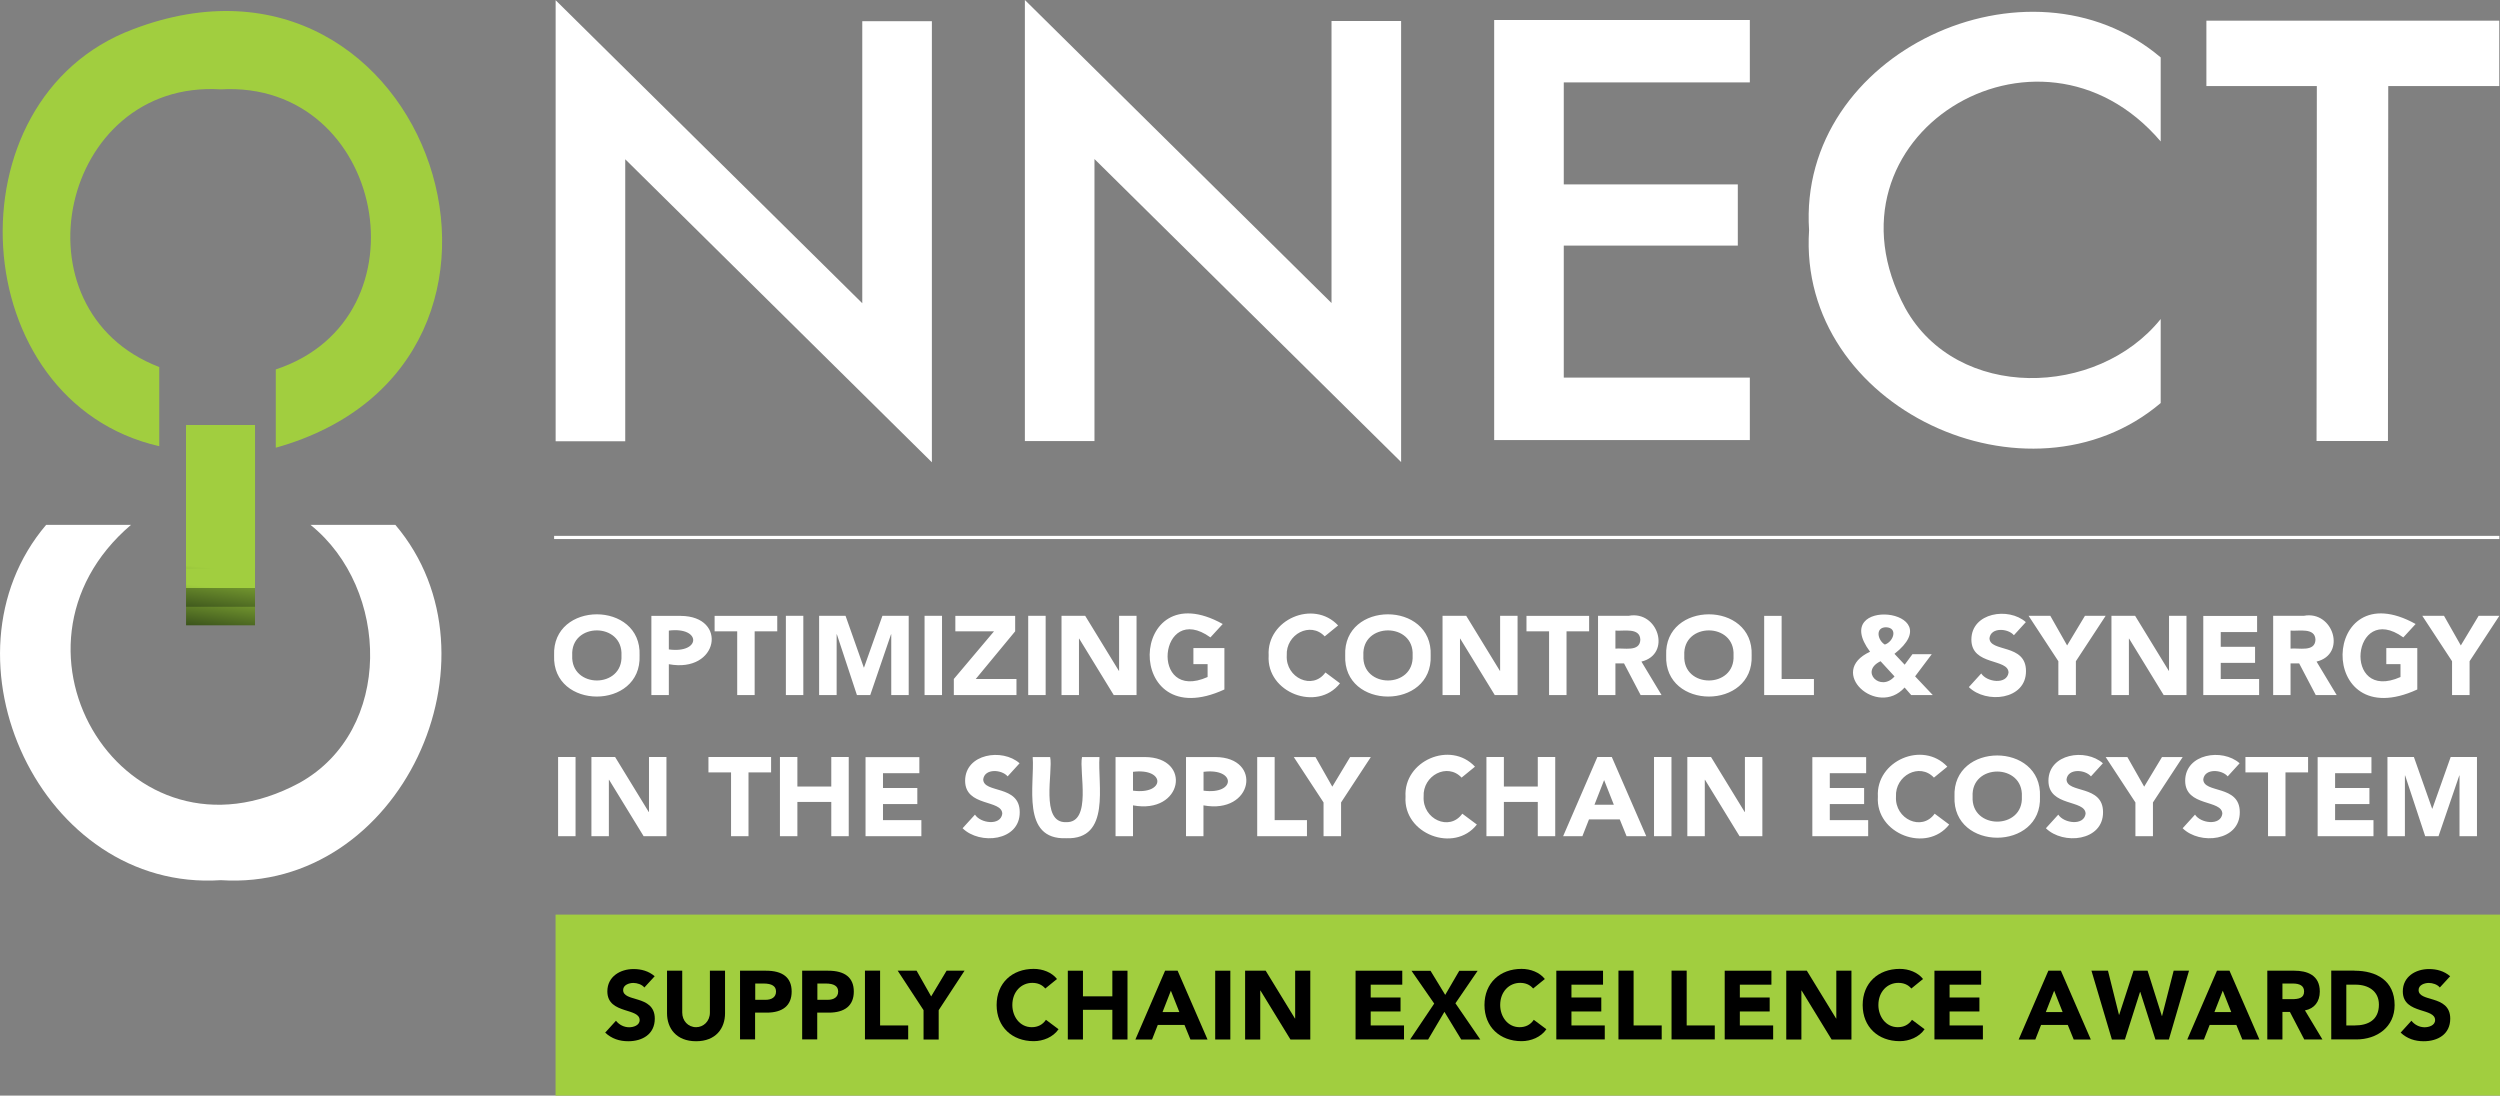 <?xml version="1.0" encoding="UTF-8"?>
<svg id="Layer_2" xmlns="http://www.w3.org/2000/svg" xmlns:xlink="http://www.w3.org/1999/xlink" viewBox="0 0 345.19 151.28">
  <rect x="0" y="0" width="345.19" height="151.28" fill="#808080" stroke="none"/>
  <defs>
    <style>
      .cls-1 {
        fill: #a1ce3f;
      }

      .cls-2 {
        fill: url(#linear-gradient-2);
      }

      .cls-3 {
        fill: #fff;
      }

      .cls-4 {
        fill: url(#linear-gradient-4);
      }

      .cls-5 {
        fill: url(#linear-gradient-3);
      }

      .cls-6 {
        fill: url(#linear-gradient);
      }
    </style>
    <linearGradient id="linear-gradient" x1="817.7" y1="-862.77" x2="817.88" y2="-862.78" gradientTransform="translate(-22238.71 54926.32) rotate(-90) scale(67.06 -25.81)" gradientUnits="userSpaceOnUse">
      <stop offset="0" stop-color="#000c07"/>
      <stop offset="1" stop-color="#a1ce3f"/>
    </linearGradient>
    <linearGradient id="linear-gradient-2" x1="817.58" y1="-862.77" x2="817.77" y2="-862.78" gradientTransform="translate(-22238.71 54760.63) rotate(-90) scale(66.87 -25.81)" xlink:href="#linear-gradient"/>
    <linearGradient id="linear-gradient-3" x1="815.54" y1="-862.77" x2="815.73" y2="-862.78" gradientTransform="translate(-22238.71 49220.49) rotate(-90) scale(60.24 -25.81)" xlink:href="#linear-gradient"/>
    <linearGradient id="linear-gradient-4" x1="812.74" y1="-862.77" x2="812.93" y2="-862.78" gradientTransform="translate(-22238.71 43172.11) rotate(-90) scale(53.01 -25.81)" xlink:href="#linear-gradient"/>
  </defs>
  <g id="Layer_1-2" data-name="Layer_1">
    <g>
      <g id="Main_Logo">
        <g id="Group_27670">
          <g id="Group_26803">
            <g id="Group_27671">
              <path id="Path_59297" class="cls-3" d="M128.67,2.93v60.9l-42.34-41.84v38.94h-9.61V.03l42.34,41.84V2.93h9.61Z"/>
              <path id="Path_59298" class="cls-3" d="M193.46,2.9v60.9l-42.34-41.84v38.94h-9.61V0l42.34,41.84V2.9h9.61Z"/>
              <path id="Path_59299" class="cls-3" d="M215.92,60.76h-9.61V2.76h9.61v58ZM212.36,2.76h29.25v8.62h-29.25V2.76ZM212.36,25.46h27.59v8.45h-27.59v-8.45ZM212.36,52.14h29.25v8.62h-29.25v-8.62Z"/>
              <path id="Path_59300" class="cls-3" d="M263.08,42.56c7.15,12.84,26.51,12.37,35.26,1.49v11.6c-18.15,15.39-50.17.71-48.55-23.86-1.62-24.57,30.41-39.26,48.55-23.86v11.6c-16.9-19.84-48.03-.64-35.26,23.03"/>
              <path id="Path_59301" class="cls-3" d="M304.66,2.85h40.43v9.03h-15.33l-.04,49.01h-9.86l.04-49.01h-15.25V2.85Z"/>
            </g>
            <g id="Group_26800">
              <path id="Path_34260" class="cls-3" d="M41.36,108.09c12.98-7.23,12.5-26.79,1.51-35.62h11.72c15.55,18.34.72,50.69-24.11,49.06-24.82,1.64-39.67-30.73-24.11-49.06h11.72c-20.05,17.08-.65,48.52,23.27,35.62"/>
              <g id="Group_26802">
                <path id="Path_34266" class="cls-1" d="M18.34,4.05C-7.34,13.7-4.94,55.46,21.99,61.61v-10.93C1.43,42.8,8.33,10.97,30.48,12.34c22.63-1.29,29.04,31.58,7.6,38.67v10.81C79.92,50.08,59.35-11.61,18.34,4.05"/>
                <g id="Group_17832">
                  <path id="Path_34267" class="cls-6" d="M25.69,86.34v-24.73h9.52v24.73h-9.52Z"/>
                  <g id="Group_17831">
                    <path id="Path_34273" class="cls-2" d="M25.69,83.78v-24.66h9.52v24.66h-9.52Z"/>
                    <path id="Path_34268" class="cls-5" d="M25.69,81.19v-22.22h9.52v22.22h-9.52Z"/>
                    <path id="Path_34269" class="cls-4" d="M25.69,78.53v-19.55h9.52v19.55h-9.52Z"/>
                    <path id="Path_34270" class="cls-1" d="M25.69,76.14v-17.46h9.52v17.46h-9.52Z"/>
                  </g>
                </g>
              </g>
            </g>
            <rect id="Rectangle_15685" class="cls-3" x="76.51" y="73.99" width="268.59" height=".44"/>
            <path id="Path_64630" class="cls-3" d="M76.51,90.5c-.32,7.57,12.12,7.57,11.8,0,.32-7.57-12.12-7.57-11.8,0ZM79.01,90.5c-.24-4.61,7.03-4.61,6.8,0,.24,4.61-7.03,4.61-6.8,0ZM89.94,95.97h2.41v-4.26c6.88,1.28,8.2-6.63,1.65-6.67,0,0-4.06,0-4.06,0v10.94ZM92.35,87.07c4.5-.56,4.47,3.2,0,2.6v-2.6ZM101.79,95.97h2.41v-8.8h3.12v-2.13h-8.65v2.13h3.12v8.8ZM108.51,95.97h2.41v-10.94h-2.41v10.94ZM113.11,95.97h2.41v-8.39h.03l2.77,8.39h1.84l2.87-8.39h.03v8.39h2.41v-10.94h-3.63l-2.54,7.14h-.03l-2.52-7.14h-3.65v10.94ZM127.66,95.97h2.41v-10.94h-2.41v10.94ZM131.7,95.97h8.65v-2.22h-5.62l5.44-6.58v-2.13h-8.26v2.13h5.34l-5.55,6.58v2.22ZM141.97,95.97h2.41v-10.94h-2.41v10.94ZM146.57,95.97h2.41v-7.79h.03l4.77,7.79h3.15v-10.94h-2.41v7.6h-.03l-4.65-7.6h-3.27v10.94ZM169.06,89.48h-4.28v2.22h1.96v1.78c-8.11,3.61-6.7-10.58.39-5.47l1.7-1.85c-13.13-7.32-13.85,15.53.23,9.04v-5.72ZM184.76,86.36c-3.39-3.63-9.88-.81-9.59,4.14-.34,5.16,6.73,7.84,9.85,3.85l-2.01-1.5c-1.76,2.48-5.51.76-5.34-2.35-.15-2.93,3.28-4.73,5.24-2.63l1.85-1.51ZM185.74,90.5c-.32,7.57,12.12,7.57,11.8,0,.32-7.57-12.12-7.57-11.8,0h0ZM188.25,90.5c-.24-4.61,7.04-4.61,6.8,0,.24,4.61-7.04,4.61-6.8,0ZM199.18,95.97h2.41v-7.79h.03l4.77,7.79h3.15v-10.94h-2.41v7.6h-.03l-4.65-7.6h-3.27v10.94ZM213.89,95.97h2.41v-8.8h3.12v-2.13h-8.65v2.13h3.12v8.8ZM220.64,95.97h2.41v-4.37h1.19l2.29,4.37h2.89l-2.78-4.62c4.2-1.01,2.31-7.1-1.76-6.32,0,0-4.23,0-4.23,0v10.94ZM223.05,87.07c1.13.1,3.4-.46,3.44,1.27-.07,1.73-2.32,1.09-3.44,1.22v-2.49ZM230.06,90.5c-.32,7.57,12.12,7.57,11.8,0,.32-7.57-12.12-7.57-11.8,0h0ZM232.56,90.5c-.24-4.61,7.03-4.61,6.8,0,.24,4.61-7.04,4.61-6.8,0h0ZM243.59,95.97h6.87v-2.22h-4.46v-8.71h-2.41v10.94ZM266.75,90.33h-2.69l-1.07,1.45-1.41-1.5c7.97-6.25-9.17-8.06-3.37-.29-6.04,2.78,1,9.13,4.77,4.94l.91,1.04h2.98l-2.44-2.58,2.3-3.06ZM260.4,86.61c1.71.05,1.04,2.01-.15,2.39-.99-.58-1.37-2.36.15-2.39h0ZM261.59,93.4c-1.93,2.2-4.85-.7-1.93-2.1l1.93,2.1ZM279.72,85.9c-2.38-2.11-7.51-1.33-7.52,2.41,0,3.65,5.13,2.56,5.13,4.57-.24,1.69-3.01,1.31-3.77.11l-1.71,1.88c2.37,2.34,7.92,1.79,7.89-2.22,0-3.83-5.04-2.55-5.04-4.54.2-1.53,2.57-1.36,3.37-.4l1.65-1.81ZM284.22,95.97h2.41v-4.67l4.11-6.27h-2.86l-2.46,4.09-2.32-4.09h-3l4.11,6.27v4.67ZM291.54,95.97h2.41v-7.79h.03l4.77,7.79h3.15v-10.94h-2.41v7.6h-.03l-4.65-7.6h-3.27v10.94ZM304.22,95.97h7.71v-2.22h-5.3v-2.22h4.74v-2.22h-4.74v-2.04h5.02v-2.22h-7.43v10.94ZM313.86,95.97h2.41v-4.37h1.19l2.29,4.37h2.89l-2.78-4.62c4.2-1.01,2.31-7.1-1.76-6.32,0,0-4.23,0-4.23,0v10.94ZM316.27,87.07c1.13.1,3.4-.46,3.44,1.27-.07,1.73-2.32,1.09-3.44,1.22v-2.49ZM333.77,89.48h-4.28v2.22h1.96v1.78c-8.11,3.61-6.7-10.58.39-5.47l1.7-1.85c-13.13-7.32-13.85,15.53.23,9.04v-5.72ZM338.58,95.97h2.41v-4.67l4.11-6.27h-2.86l-2.46,4.09-2.32-4.09h-3l4.11,6.27v4.67ZM77.06,115.46h2.41v-10.94h-2.41v10.94ZM81.66,115.46h2.41v-7.79h.03l4.77,7.79h3.15v-10.94h-2.41v7.6h-.03l-4.65-7.6h-3.27v10.94ZM100.94,115.46h2.41v-8.81h3.12v-2.13h-8.65v2.13h3.12v8.81ZM107.69,115.46h2.41v-4.73h4.68v4.73h2.41v-10.94h-2.41v4.08h-4.68v-4.08h-2.41v10.94ZM119.51,115.46h7.71v-2.22h-5.3v-2.22h4.74v-2.22h-4.74v-2.04h5.02v-2.22h-7.43v10.94ZM140.78,105.39c-2.38-2.11-7.51-1.33-7.52,2.41,0,3.65,5.13,2.56,5.13,4.57-.24,1.69-3.01,1.31-3.77.11l-1.71,1.88c2.37,2.34,7.92,1.79,7.89-2.22,0-3.83-5.04-2.55-5.04-4.54.2-1.53,2.57-1.36,3.37-.4l1.65-1.81ZM151.81,104.53h-2.41c-.43,1.98,1.41,9.11-2.19,8.99-3.63.14-1.78-7.02-2.21-8.99h-2.41c.29,3.78-1.64,11.44,4.62,11.21,6.23.23,4.32-7.45,4.6-11.21ZM154.03,115.46h2.41v-4.26c6.88,1.28,8.2-6.63,1.65-6.67,0,0-4.06,0-4.06,0v10.94ZM156.44,106.57c4.5-.56,4.47,3.2,0,2.6v-2.6ZM163.76,115.46h2.41v-4.26c6.88,1.28,8.2-6.63,1.65-6.67,0,0-4.06,0-4.06,0v10.94ZM166.18,106.57c4.5-.56,4.47,3.2,0,2.6v-2.6ZM173.59,115.46h6.87v-2.22h-4.46v-8.71h-2.41v10.94ZM182.76,115.46h2.41v-4.66l4.11-6.27h-2.86l-2.46,4.09-2.32-4.09h-3l4.11,6.27v4.66ZM203.66,105.86c-3.39-3.63-9.88-.81-9.59,4.14-.34,5.16,6.73,7.84,9.85,3.85l-2.01-1.5c-1.76,2.48-5.51.76-5.34-2.35-.15-2.93,3.28-4.73,5.24-2.63l1.85-1.51ZM205.24,115.46h2.41v-4.73h4.68v4.73h2.41v-10.94h-2.41v4.08h-4.68v-4.08h-2.41v10.94ZM215.83,115.46h2.66l.91-2.32h4.25l.94,2.32h2.72l-4.76-10.94h-1.99l-4.73,10.94ZM222.83,111.11h-2.67l1.33-3.4,1.34,3.4ZM228.38,115.46h2.41v-10.94h-2.41v10.94ZM232.98,115.46h2.41v-7.79h.03l4.77,7.79h3.15v-10.94h-2.41v7.6h-.03l-4.65-7.6h-3.27v10.94ZM250.24,115.46h7.71v-2.22h-5.3v-2.22h4.74v-2.22h-4.74v-2.04h5.02v-2.22h-7.43v10.94ZM268.88,105.86c-3.39-3.63-9.88-.81-9.59,4.14-.34,5.16,6.73,7.84,9.85,3.85l-2.01-1.5c-1.76,2.48-5.51.76-5.34-2.35-.15-2.93,3.28-4.73,5.24-2.63l1.85-1.51ZM269.87,109.99c-.32,7.57,12.12,7.57,11.8,0,.32-7.57-12.12-7.57-11.8,0ZM272.37,109.99c-.24-4.61,7.03-4.61,6.8,0,.24,4.61-7.04,4.61-6.8,0h0ZM290.36,105.39c-2.38-2.11-7.51-1.33-7.52,2.41,0,3.65,5.13,2.56,5.13,4.57-.24,1.69-3.01,1.31-3.77.11l-1.71,1.88c2.37,2.34,7.92,1.79,7.89-2.22,0-3.83-5.04-2.55-5.04-4.54.2-1.53,2.57-1.36,3.37-.4l1.65-1.81ZM294.86,115.46h2.41v-4.66l4.11-6.27h-2.86l-2.46,4.09-2.32-4.09h-3l4.11,6.27v4.66ZM309.24,105.39c-2.38-2.11-7.51-1.33-7.52,2.41,0,3.65,5.13,2.56,5.13,4.57-.24,1.69-3.01,1.31-3.77.11l-1.71,1.88c2.37,2.34,7.92,1.79,7.89-2.22,0-3.83-5.04-2.55-5.04-4.54.2-1.53,2.57-1.36,3.37-.4l1.65-1.81ZM313.16,115.46h2.41v-8.81h3.12v-2.13h-8.65v2.13h3.12v8.81ZM320.01,115.46h7.71v-2.22h-5.3v-2.22h4.74v-2.22h-4.74v-2.04h5.02v-2.22h-7.43v10.94ZM329.65,115.46h2.41v-8.39h.03l2.77,8.39h1.84l2.87-8.39h.03v8.39h2.41v-10.94h-3.63l-2.53,7.14h-.03l-2.52-7.14h-3.65v10.94Z"/>
          </g>
        </g>
      </g>
      <g>
        <rect class="cls-1" x="76.71" y="126.28" width="268.49" height="25"/>
        <g>
          <path d="M90.41,134.78l-1.44,1.57c-.34-.43-1.01-.63-1.52-.63-.58,0-1.41.27-1.41.98,0,.83,1.01,1.01,2.05,1.33,1.14.35,2.32.9,2.32,2.62,0,2.16-1.73,3.12-3.66,3.12-1.22,0-2.29-.35-3.19-1.19l1.49-1.64c.44.56,1.11.9,1.82.9.58,0,1.45-.25,1.45-.99,0-.83-1.01-1.05-2.07-1.39-1.17-.38-2.39-.91-2.39-2.58,0-2.03,1.77-3.08,3.62-3.08,1.06,0,2.09.28,2.91.99Z"/>
          <path d="M94.2,134.03v5.78c0,1.13.8,2.02,1.92,2.02.99,0,1.9-.79,1.9-2.02v-5.78h2.09v5.88c0,2.07-1.26,3.86-4,3.86s-4.01-1.8-4.01-3.86v-5.88h2.09Z"/>
          <path d="M102.18,143.53v-9.5h3.59c2.28,0,3.54.93,3.54,2.88s-1.26,2.91-3.45,2.91h-1.6v3.7h-2.09ZM104.27,138.05h1.44c.83,0,1.44-.36,1.44-1.14,0-.74-.56-1.11-1.74-1.11h-1.13v2.25Z"/>
          <path d="M110.76,143.53v-9.5h3.59c2.28,0,3.54.93,3.54,2.88s-1.26,2.91-3.45,2.91h-1.6v3.7h-2.09ZM112.85,138.05h1.44c.83,0,1.44-.36,1.44-1.14,0-.74-.56-1.11-1.74-1.11h-1.13v2.25Z"/>
          <path d="M121.52,141.59h3.88v1.93h-5.97v-9.5h2.09v7.56Z"/>
          <path d="M126.56,134.03l2.01,3.55,2.13-3.55h2.48l-3.57,5.45v4.05h-2.09v-4.05l-3.57-5.45h2.6Z"/>
          <path d="M145.94,135.18l-1.61,1.31c-.46-.55-1.09-.78-1.8-.78-1.49,0-2.75,1.19-2.75,3.06,0,1.58,1.02,3.06,2.68,3.06.82,0,1.5-.33,1.96-1.02l1.74,1.3c-.75,1.1-2.13,1.65-3.43,1.65-2.98,0-5.12-1.96-5.12-4.99s2.13-4.99,5.12-4.99c1.25,0,2.49.48,3.21,1.39Z"/>
          <path d="M147.44,134.03h2.09v3.54h4.06v-3.54h2.09v9.5h-2.09v-4.1h-4.06v4.1h-2.09v-9.5Z"/>
          <path d="M156.77,143.53l4.1-9.5h1.73l4.13,9.5h-2.36l-.82-2.01h-3.69l-.79,2.01h-2.31ZM160.52,139.74h2.32l-1.17-2.95-1.15,2.95Z"/>
          <path d="M169.88,143.53h-2.09v-9.5h2.09v9.5Z"/>
          <path d="M171.92,143.53v-9.5h2.84l4.04,6.6h.03v-6.6h2.09v9.5h-2.74l-4.14-6.76h-.03v6.76h-2.09Z"/>
          <path d="M187.17,134.03h6.45v1.93h-4.36v1.77h4.12v1.93h-4.12v1.93h4.6v1.93h-6.69v-9.5Z"/>
          <path d="M194.7,143.53l3.33-4.96-3.14-4.53h2.63l2.03,3.33,1.94-3.33h2.54l-3.07,4.49,3.43,5h-2.63l-2.32-3.82-2.25,3.82h-2.48Z"/>
          <path d="M213.3,135.18l-1.61,1.31c-.46-.55-1.09-.78-1.8-.78-1.49,0-2.75,1.19-2.75,3.06,0,1.58,1.02,3.06,2.68,3.06.82,0,1.5-.33,1.96-1.02l1.74,1.3c-.75,1.1-2.13,1.65-3.43,1.65-2.98,0-5.12-1.96-5.12-4.99s2.13-4.99,5.12-4.99c1.25,0,2.49.48,3.21,1.39Z"/>
          <path d="M214.89,134.03h6.45v1.93h-4.36v1.77h4.12v1.93h-4.12v1.93h4.6v1.93h-6.69v-9.5Z"/>
          <path d="M225.56,141.59h3.88v1.93h-5.97v-9.5h2.09v7.56Z"/>
          <path d="M232.89,141.59h3.88v1.93h-5.97v-9.5h2.09v7.56Z"/>
          <path d="M238.14,134.03h6.45v1.93h-4.36v1.77h4.12v1.93h-4.12v1.93h4.6v1.93h-6.69v-9.5Z"/>
          <path d="M246.64,143.53v-9.5h2.84l4.04,6.6h.03v-6.6h2.09v9.5h-2.74l-4.14-6.76h-.03v6.76h-2.09Z"/>
          <path d="M265.52,135.18l-1.61,1.31c-.46-.55-1.09-.78-1.8-.78-1.49,0-2.75,1.19-2.75,3.06,0,1.58,1.02,3.06,2.68,3.06.82,0,1.5-.33,1.96-1.02l1.74,1.3c-.75,1.1-2.13,1.65-3.43,1.65-2.98,0-5.12-1.96-5.12-4.99s2.13-4.99,5.12-4.99c1.25,0,2.49.48,3.21,1.39Z"/>
          <path d="M267.1,134.03h6.45v1.93h-4.36v1.77h4.12v1.93h-4.12v1.93h4.6v1.93h-6.69v-9.5Z"/>
          <path d="M278.73,143.53l4.1-9.5h1.73l4.13,9.5h-2.36l-.82-2.01h-3.69l-.79,2.01h-2.31ZM282.48,139.74h2.32l-1.17-2.95-1.15,2.95Z"/>
          <path d="M288.78,134.03h2.28l1.52,6.09h.03l1.98-6.09h1.94l1.97,6.25h.03l1.6-6.25h2.12l-2.78,9.5h-1.86l-2.09-6.57h-.03l-2.09,6.57h-1.8l-2.82-9.5Z"/>
          <path d="M302.01,143.53l4.1-9.5h1.73l4.13,9.5h-2.36l-.82-2.01h-3.69l-.79,2.01h-2.31ZM305.76,139.74h2.32l-1.17-2.95-1.15,2.95Z"/>
          <path d="M313.06,143.53v-9.5h3.74c1.72,0,3.51.58,3.51,2.88,0,1.39-.76,2.36-2.05,2.6l2.41,4.01h-2.51l-1.98-3.8h-1.03v3.8h-2.09ZM316.45,137.96c.97,0,1.69-.16,1.69-1.06,0-.78-.58-1.1-1.57-1.1h-1.42v2.16h1.3Z"/>
          <path d="M325.1,134.03c3,0,5.54,1.35,5.54,4.76,0,3.02-2.44,4.73-5.28,4.73h-3.47v-9.5h3.22ZM325.13,141.59c1.86,0,3.34-.76,3.34-2.88,0-1.89-1.5-2.75-3.21-2.75h-1.29v5.63h1.15Z"/>
          <path d="M338.32,134.78l-1.44,1.57c-.34-.43-1.01-.63-1.52-.63-.58,0-1.41.27-1.41.98,0,.83,1.01,1.01,2.05,1.33,1.14.35,2.32.9,2.32,2.62,0,2.16-1.73,3.12-3.66,3.12-1.22,0-2.29-.35-3.19-1.19l1.49-1.64c.44.56,1.11.9,1.82.9.58,0,1.45-.25,1.45-.99,0-.83-1.01-1.05-2.07-1.39-1.17-.38-2.39-.91-2.39-2.58,0-2.03,1.77-3.08,3.62-3.08,1.06,0,2.09.28,2.91.99Z"/>
        </g>
      </g>
    </g>
  </g>
</svg>